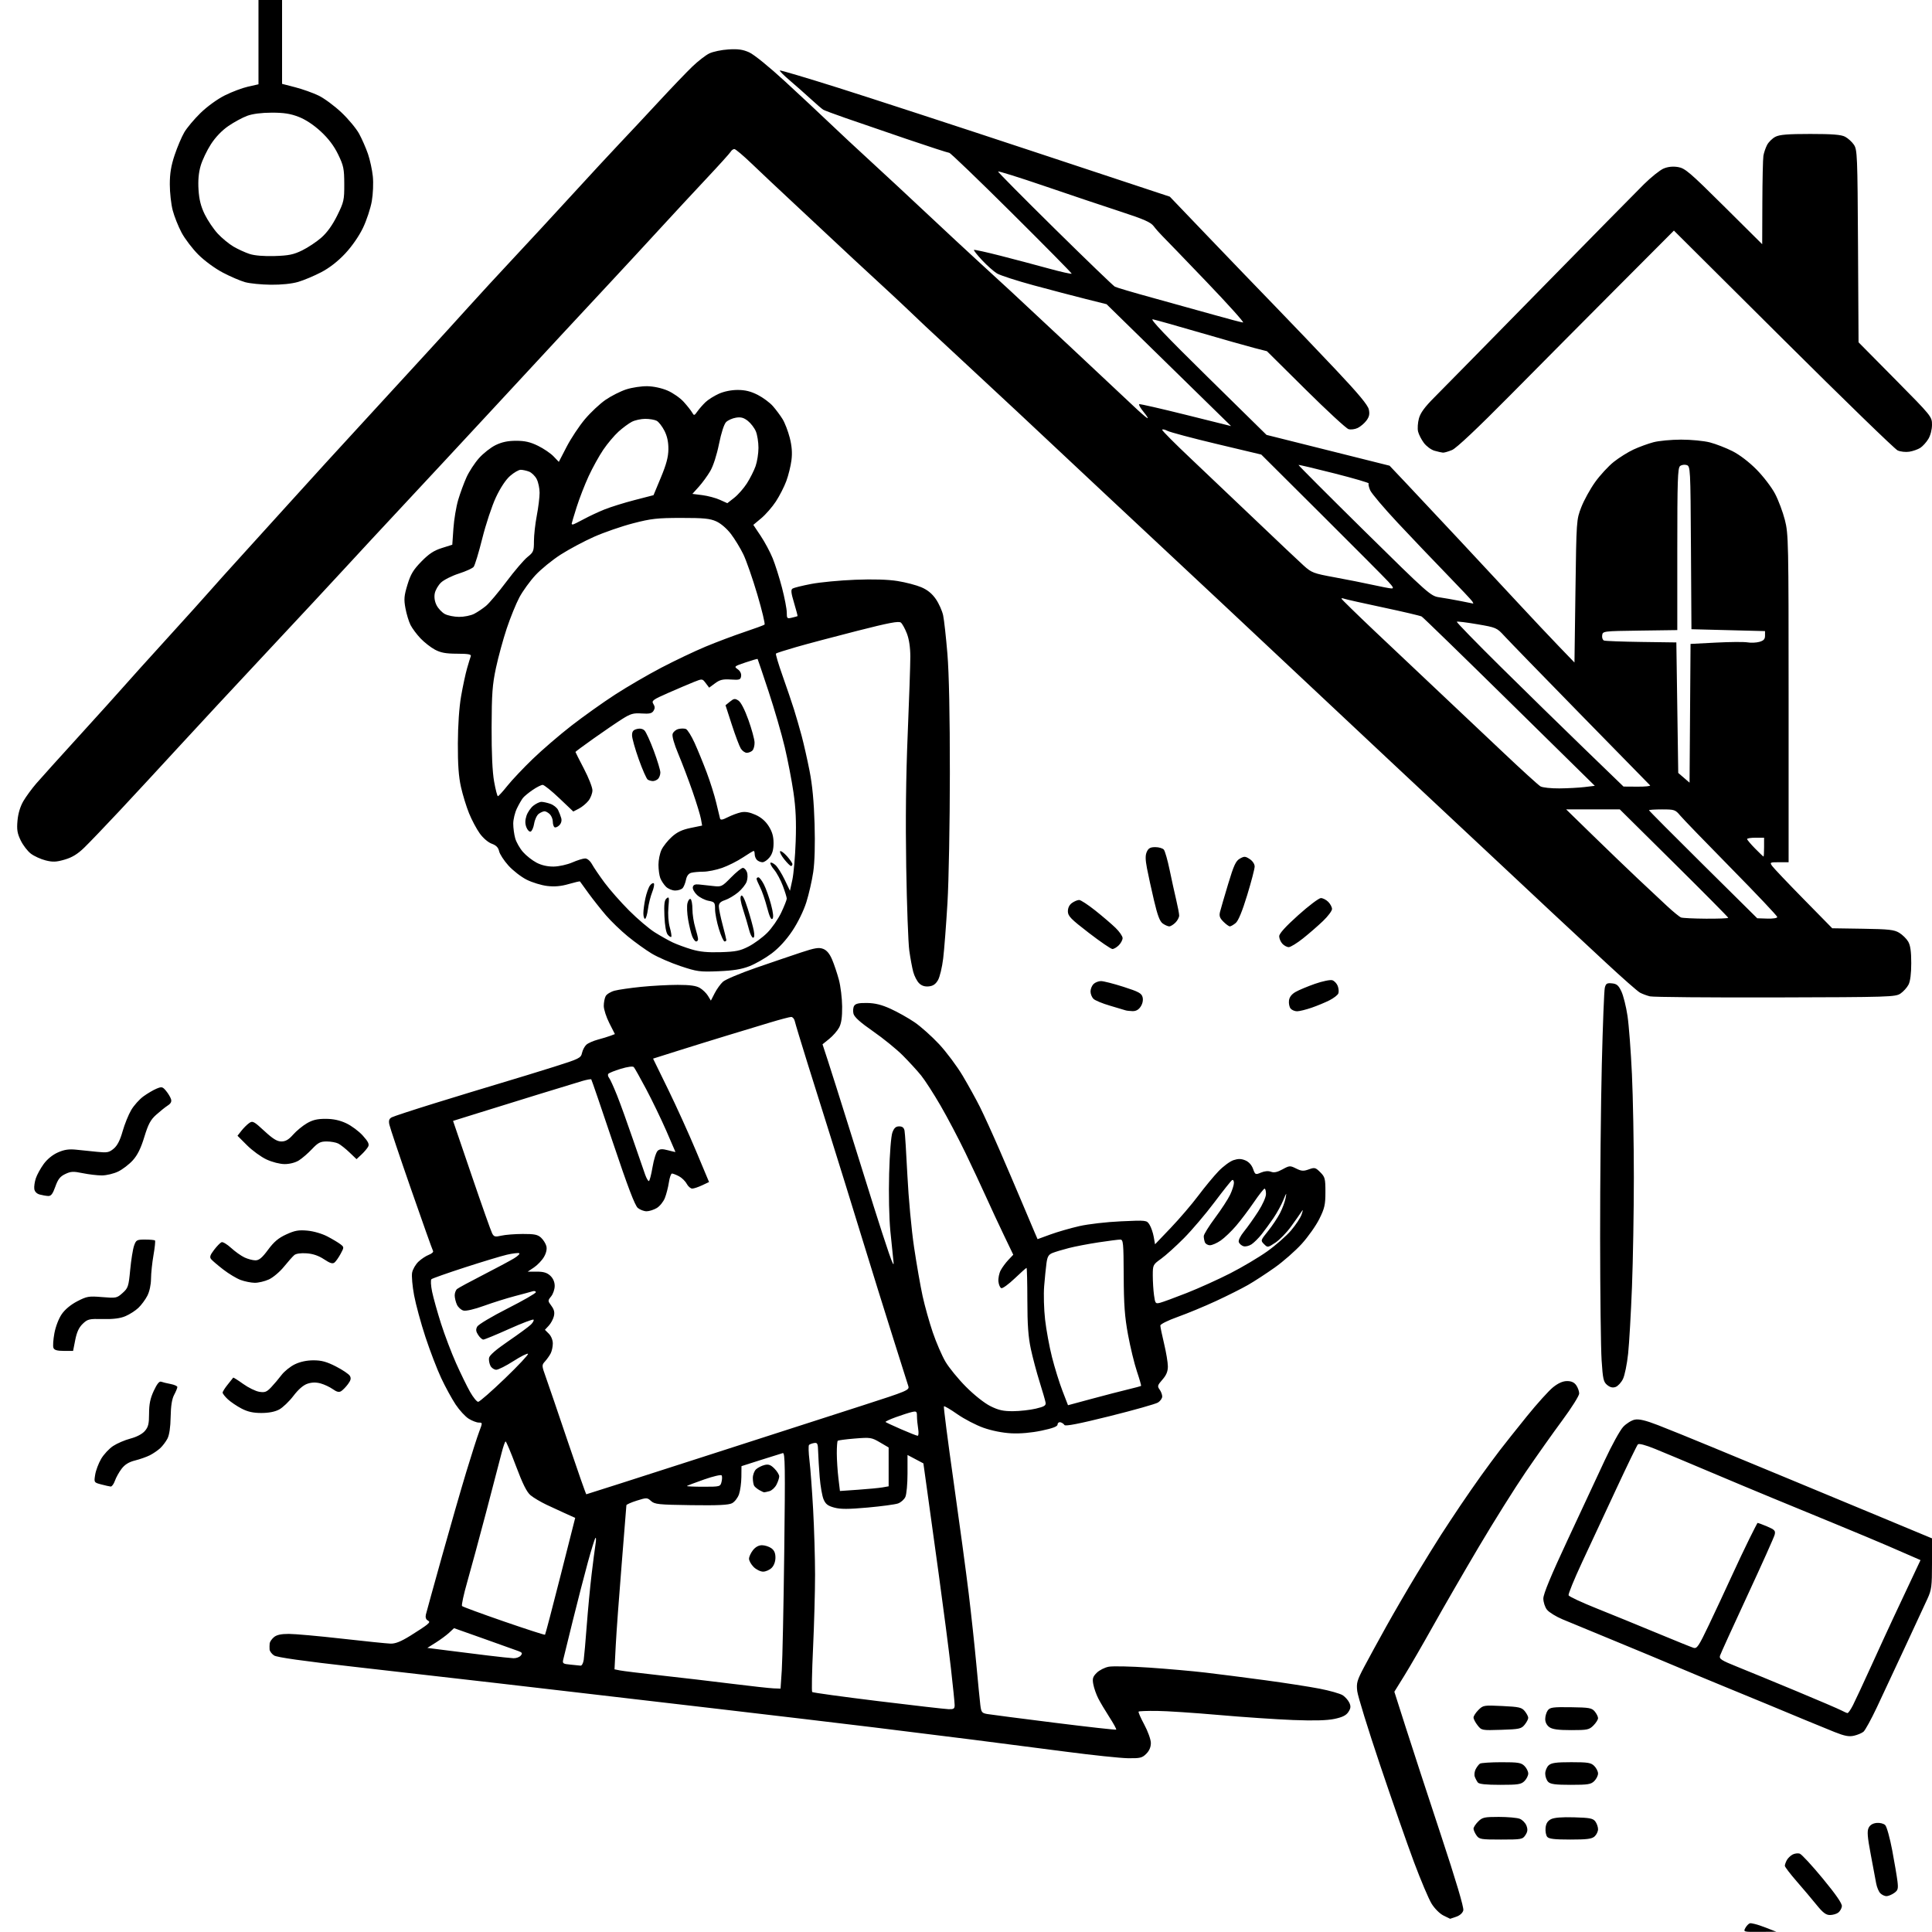 <svg version="1.1" xmlns="http://www.w3.org/2000/svg" xmlns:xlink="http://www.w3.org/1999/xlink" width="1024" height="1024" viewBox="0 0 1024 1024"><path stroke="none" fill="black" fill-rule="evenodd" d="M932.715,1023.93C924.15,1023.998 923.957,1023.948 925.03,1021.944C925.636,1020.812 926.705,1019.667 927.406,1019.398C928.108,1019.128 931.566,1020.022 935.091,1021.384L941.5,1023.861L932.715,1023.93zM768.601,1016.998C768.545,1016.998 766.935,1016.21 765.023,1015.248C763.054,1014.258 760.338,1011.532 758.759,1008.961C757.227,1006.464 753.035,996.564 749.444,986.961C745.854,977.357 737.743,954.127 731.421,935.337C725.099,916.547 719.673,898.997 719.363,896.337C718.861,892.02 719.255,890.64 723.029,883.5C725.355,879.1 730.642,869.425 734.778,862.0C738.914,854.575 746.099,842.223 750.744,834.552C755.389,826.88 761.236,817.43 763.738,813.552C766.239,809.673 770.859,802.675 774.005,798.0C777.15,793.325 782.148,786.122 785.112,781.994C788.075,777.866 792.525,771.846 795.0,768.617C797.475,765.388 803.911,757.29 809.302,750.623C814.694,743.955 820.942,737.038 823.188,735.25C825.938,733.061 828.352,732.0 830.579,732.0C832.863,732.0 834.368,732.688 835.443,734.223C836.299,735.445 837.0,737.408 837.0,738.586C837.0,739.763 832.969,746.175 828.042,752.834C823.114,759.494 814.39,771.818 808.653,780.221C802.917,788.625 791.761,806.417 783.862,819.759C775.963,833.102 765.039,852.002 759.586,861.759C754.133,871.517 747.279,883.361 744.354,888.079L739.037,896.658L745.077,915.579C748.399,925.986 756.751,951.54 763.637,972.367C771.682,996.698 775.953,1011.051 775.585,1012.517C775.234,1013.915 773.788,1015.227 771.857,1015.9C770.121,1016.505 768.656,1016.999 768.601,1016.998zM969.89,1015.0C967.798,1015.0 966.152,1013.751 962.831,1009.643C960.449,1006.697 955.688,1001.06 952.25,997.117C948.812,993.175 946.0,989.481 946.0,988.909C946.0,988.337 946.46,987.008 947.023,985.957C947.586,984.906 948.953,983.561 950.061,982.968C951.169,982.374 952.889,982.147 953.883,982.463C954.877,982.778 960.373,988.715 966.095,995.654C973.175,1004.239 976.414,1008.948 976.231,1010.386C976.083,1011.549 975.209,1013.062 974.29,1013.75C973.37,1014.438 971.39,1015.0 969.89,1015.0zM999.849,1005.0C998.911,1005.0 997.453,1004.311 996.611,1003.468C995.768,1002.625 994.776,1000.263 994.405,998.218C994.035,996.173 992.733,989.223 991.512,982.774C989.775,973.599 989.537,970.553 990.419,968.774C991.159,967.28 992.609,966.396 994.647,966.196C996.407,966.024 998.382,966.525 999.211,967.354C1000.015,968.158 1001.679,974.145 1002.908,980.658C1004.137,987.171 1005.391,994.573 1005.694,997.108C1006.176,1001.141 1005.953,1001.92 1003.9,1003.358C1002.61,1004.261 1000.787,1005.0 999.849,1005.0zM795.534,975.0C784.866,975.0 784.011,974.854 782.557,972.777C781.701,971.555 781.0,969.96 781.0,969.232C781.0,968.504 782.105,966.805 783.455,965.455C785.675,963.234 786.719,963.0 794.389,963.0C799.054,963.0 804.032,963.442 805.453,963.982C806.874,964.522 808.49,966.158 809.045,967.617C809.814,969.641 809.686,970.831 808.504,972.635C807.024,974.893 806.438,975.0 795.534,975.0zM832.294,975.0C823.916,975.0 820.957,974.653 820.054,973.565C819.399,972.776 819.007,970.649 819.182,968.838C819.405,966.531 820.248,965.155 822.0,964.24C823.69,963.357 827.685,963.026 834.332,963.217C842.714,963.458 844.373,963.786 845.582,965.441C846.362,966.509 847.0,968.352 847.0,969.536C847.0,970.721 846.177,972.435 845.171,973.345C843.702,974.675 841.171,975.0 832.294,975.0zM795.122,946.0C787.603,946.0 783.946,945.614 783.278,944.75C782.746,944.062 782.017,942.68 781.659,941.678C781.3,940.675 781.523,938.875 782.153,937.678C782.784,936.48 783.795,935.169 784.4,934.765C785.005,934.361 790.112,934.024 795.75,934.015C804.679,934.002 806.258,934.258 808.0,936.0C809.1,937.1 810.0,938.9 810.0,940.0C810.0,941.1 809.1,942.9 808.0,944.0C806.245,945.755 804.667,946.0 795.122,946.0zM832.571,946.0C824.424,946.0 821.799,945.656 820.571,944.429C819.707,943.564 819.0,941.609 819.0,940.084C819.0,938.558 819.823,936.565 820.829,935.655C822.278,934.343 824.768,934.0 832.829,934.0C841.667,934.0 843.262,934.262 845.0,936.0C846.1,937.1 847.0,938.9 847.0,940.0C847.0,941.1 846.1,942.9 845.0,944.0C843.256,945.744 841.667,946.0 832.571,946.0zM597.795,931.891C593.783,931.831 579.025,930.277 565.0,928.439C550.975,926.6 528.7,923.728 515.5,922.057C502.3,920.385 478.675,917.447 463.0,915.527C447.325,913.606 409.3,909.095 378.5,905.501C347.7,901.908 316.65,898.287 309.5,897.456C302.35,896.625 281.143,894.16 262.373,891.978C243.603,889.797 210.081,885.965 187.879,883.462C160.555,880.381 146.784,878.433 145.256,877.432C144.015,876.619 142.947,875.177 142.882,874.227C142.816,873.277 142.842,871.825 142.938,871.0C143.034,870.175 144.038,868.712 145.167,867.75C146.614,866.517 148.949,866.0 153.065,866.0C156.278,866.0 168.904,867.131 181.122,868.514C193.339,869.896 204.948,871.084 206.918,871.154C209.538,871.246 212.38,870.119 217.5,866.957C221.35,864.58 225.304,861.956 226.288,861.128C227.797,859.857 227.85,859.496 226.631,858.813C225.739,858.314 225.393,857.143 225.727,855.752C226.024,854.514 229.848,840.675 234.224,825.0C238.6,809.325 244.417,789.119 247.152,780.098C249.886,771.077 252.953,761.514 253.966,758.848C255.795,754.035 255.793,754.0 253.772,754.0C252.652,754.0 250.253,753.084 248.441,751.964C246.629,750.844 243.497,747.442 241.481,744.405C239.465,741.368 236.024,735.06 233.834,730.387C231.644,725.714 227.893,715.937 225.499,708.66C223.104,701.383 220.399,691.446 219.487,686.579C218.574,681.712 218.097,676.294 218.427,674.54C218.756,672.786 220.257,670.175 221.762,668.739C223.268,667.302 225.765,665.649 227.31,665.065C228.856,664.482 229.848,663.563 229.516,663.025C229.183,662.487 223.96,647.815 217.91,630.422C211.86,613.028 206.657,597.534 206.348,595.99C205.93,593.9 206.26,592.933 207.643,592.201C208.665,591.659 218.95,588.289 230.5,584.711C242.05,581.133 257.8,576.334 265.5,574.046C273.2,571.758 285.88,567.874 293.677,565.414C307.046,561.196 307.89,560.777 308.484,558.074C308.83,556.497 309.875,554.528 310.807,553.697C311.738,552.866 314.468,551.662 316.874,551.021C319.28,550.38 322.296,549.458 323.575,548.971L325.902,548.087L322.963,542.293C321.348,539.107 320.02,535.008 320.013,533.184C320.006,531.361 320.458,529.013 321.017,527.968C321.576,526.923 323.714,525.623 325.767,525.08C327.82,524.537 334.16,523.622 339.856,523.046C345.552,522.471 354.257,522.0 359.202,522.0C365.7,522.0 368.953,522.45 370.939,523.623C372.45,524.515 374.382,526.394 375.234,527.797L376.782,530.348L378.794,526.424C379.9,524.266 381.862,521.536 383.153,520.357C384.444,519.178 392.25,515.877 400.5,513.021C408.75,510.165 419.552,506.486 424.505,504.846C431.882,502.402 434.011,502.054 436.285,502.918C438.178,503.638 439.681,505.422 441.015,508.535C442.09,511.044 443.717,515.887 444.629,519.298C445.542,522.709 446.319,529.1 446.356,533.5C446.404,539.166 445.936,542.41 444.754,544.619C443.835,546.335 441.479,549.035 439.518,550.619L435.952,553.5L438.897,562.5C440.517,567.45 445.498,583.2 449.966,597.5C454.434,611.8 460.35,630.7 463.112,639.5C465.875,648.3 469.458,659.325 471.075,664.0C473.233,670.24 473.889,671.436 473.543,668.5C473.284,666.3 472.549,659.111 471.91,652.524C471.233,645.547 470.963,632.817 471.262,622.024C471.558,611.305 472.284,602.131 472.985,600.25C473.886,597.831 474.805,597.0 476.579,597.0C478.248,597.0 479.099,597.674 479.418,599.25C479.67,600.487 480.354,611.175 480.939,623.0C481.525,634.829 483.111,651.922 484.465,661.0C485.819,670.075 487.863,681.775 489.009,687.0C490.155,692.225 492.579,700.867 494.397,706.205C496.214,711.542 499.231,718.517 501.101,721.705C502.97,724.892 507.876,730.892 512.002,735.037C516.395,739.451 521.759,743.698 524.948,745.287C529.251,747.431 531.766,747.991 536.946,747.958C540.551,747.934 545.975,747.329 549.0,746.612C553.509,745.544 554.443,744.966 554.182,743.405C554.007,742.357 552.59,737.45 551.033,732.5C549.476,727.55 547.378,719.675 546.371,715.0C545.003,708.646 544.535,702.144 544.52,689.251C544.509,679.765 544.316,672.002 544.09,672.001C543.865,672.001 541.048,674.511 537.831,677.58C534.613,680.649 531.422,682.977 530.74,682.753C530.058,682.529 529.361,680.947 529.191,679.237C529.022,677.527 529.555,674.861 530.376,673.314C531.197,671.766 533.035,669.27 534.46,667.766L537.051,665.032L532.123,654.766C529.412,649.12 525.167,640.0 522.69,634.5C520.213,629.0 515.257,618.425 511.678,611.0C508.099,603.575 502.189,592.349 498.544,586.053C494.9,579.758 490.263,572.558 488.24,570.053C486.216,567.549 481.847,562.775 478.53,559.445C475.214,556.115 468.113,550.344 462.75,546.621C455.929,541.885 452.806,539.076 452.353,537.271C451.997,535.852 452.168,533.973 452.733,533.095C453.495,531.911 455.271,531.526 459.63,531.602C463.883,531.677 467.329,532.541 472.137,534.739C475.788,536.407 481.446,539.587 484.712,541.805C487.978,544.022 493.833,549.245 497.723,553.41C501.613,557.576 507.268,565.15 510.289,570.242C513.31,575.334 517.43,582.799 519.445,586.832C521.459,590.864 526.071,600.989 529.693,609.332C533.315,617.674 538.644,630.125 541.535,637.0C544.425,643.875 547.498,651.137 548.362,653.138L549.933,656.776L556.717,654.301C560.447,652.94 567.325,650.951 572.0,649.882C576.768,648.791 586.486,647.668 594.133,647.325C607.727,646.714 607.77,646.719 609.271,649.106C610.098,650.423 611.096,653.3 611.487,655.5L612.198,659.5L620.544,650.763C625.135,645.957 631.681,638.307 635.091,633.763C638.501,629.218 643.341,623.367 645.847,620.761C648.353,618.155 651.914,615.523 653.76,614.914C656.279,614.083 657.846,614.108 660.034,615.014C661.868,615.774 663.391,617.438 664.135,619.496C665.286,622.679 665.403,622.734 668.366,621.488C670.297,620.676 672.231,620.517 673.644,621.055C675.249,621.665 676.959,621.308 679.745,619.782C683.45,617.753 683.76,617.734 686.972,619.336C689.791,620.742 690.866,620.816 693.684,619.797C696.794,618.673 697.238,618.784 699.769,621.315C702.274,623.819 702.5,624.688 702.5,631.794C702.5,638.502 702.069,640.411 699.291,646.021C697.526,649.584 693.319,655.547 689.942,659.271C686.565,662.995 680.135,668.642 675.651,671.819C671.168,674.996 664.8,679.145 661.5,681.038C658.2,682.931 650.55,686.773 644.5,689.575C638.45,692.378 629.337,696.156 624.25,697.972C619.021,699.839 615.0,701.839 615.0,702.573C615.0,703.288 615.897,707.614 616.993,712.187C618.089,716.759 618.989,722.172 618.993,724.215C618.998,726.896 618.192,728.851 616.097,731.237C613.5,734.194 613.342,734.747 614.597,736.463C615.368,737.519 616.0,739.186 616.0,740.168C616.0,741.15 614.987,742.589 613.75,743.365C612.513,744.141 601.007,747.391 588.182,750.588C571.902,754.645 564.656,756.062 564.173,755.28C563.792,754.664 562.831,754.012 562.036,753.83C561.241,753.649 560.57,754.175 560.545,755.0C560.513,756.066 558.043,757.015 552.0,758.282C546.611,759.412 540.755,759.925 536.0,759.684C531.416,759.452 525.707,758.321 521.315,756.775C517.364,755.384 511.123,752.143 507.447,749.574C503.772,747.005 500.554,745.113 500.296,745.371C500.038,745.629 502.341,763.538 505.413,785.17C508.485,806.801 512.09,833.5 513.424,844.5C514.758,855.5 516.577,872.375 517.466,882.0C518.355,891.625 519.314,901.397 519.597,903.715C520.063,907.53 520.416,907.982 523.306,908.477C525.063,908.777 541.057,910.848 558.849,913.079C576.641,915.31 591.381,916.953 591.604,916.73C591.827,916.507 590.214,913.546 588.019,910.151C585.825,906.756 583.16,902.275 582.098,900.193C581.036,898.111 579.859,894.765 579.483,892.759C578.906,889.686 579.191,888.718 581.287,886.622C582.656,885.253 585.514,883.803 587.638,883.401C589.762,882.999 599.375,883.205 609.0,883.859C618.625,884.513 632.125,885.709 639.0,886.517C645.875,887.325 660.05,889.139 670.5,890.549C680.95,891.958 693.946,893.973 699.381,895.026C704.815,896.08 710.348,897.653 711.676,898.524C713.004,899.394 714.584,901.189 715.187,902.512C716.051,904.408 715.941,905.441 714.669,907.383C713.486,909.188 711.509,910.171 707.277,911.059C703.317,911.889 696.429,912.074 685.374,911.646C676.505,911.303 658.743,910.099 645.903,908.97C633.064,907.841 618.371,906.873 613.254,906.817C608.137,906.762 603.742,906.925 603.488,907.179C603.234,907.433 604.585,910.534 606.49,914.07C608.402,917.619 609.965,921.977 609.977,923.795C609.992,925.982 609.174,927.917 607.545,929.545C605.362,931.729 604.286,931.988 597.795,931.891zM982.636,919.969C979.982,920.568 977.677,920.129 972.357,918.011C968.586,916.51 961.675,913.683 957.0,911.73C952.325,909.777 943.1,905.94 936.5,903.204C929.9,900.467 919.325,896.112 913.0,893.525C906.675,890.938 895.875,886.437 889.0,883.522C882.125,880.608 867.05,874.331 855.5,869.574C843.95,864.816 831.657,859.736 828.182,858.283C824.707,856.83 820.994,854.537 819.932,853.186C818.859,851.823 818.0,849.175 818.0,847.233C818.0,844.844 822.09,834.982 830.904,816.118C838.002,800.928 846.841,781.975 850.548,774.0C854.255,766.025 858.657,758.042 860.33,756.26C862.003,754.479 864.788,752.755 866.518,752.431C868.776,752.007 872.242,752.837 878.814,755.375C883.847,757.319 896.86,762.595 907.732,767.1C918.605,771.605 937.175,779.296 949.0,784.191C960.825,789.086 982.538,798.103 997.25,804.23L1024.0,815.37L1024.0,828.749C1024.0,840.732 1023.751,842.669 1021.615,847.314C1020.303,850.166 1014.943,861.725 1009.703,873.0C1004.463,884.275 997.731,898.675 994.743,905.0C991.754,911.325 988.578,917.107 987.683,917.849C986.789,918.591 984.517,919.545 982.636,919.969zM795.731,916.837C785.376,917.171 785.263,917.149 783.141,914.452C781.963,912.955 781.0,911.096 781.0,910.32C781.0,909.544 782.163,907.746 783.584,906.325C786.099,903.811 786.441,903.754 796.259,904.227C805.202,904.657 806.556,904.969 808.174,906.967C809.178,908.207 810.0,909.797 810.0,910.5C810.0,911.203 809.141,912.841 808.09,914.139C806.342,916.301 805.297,916.528 795.731,916.837zM832.768,917.0C825.948,917.0 822.848,916.582 821.223,915.443C819.841,914.476 819.0,912.845 819.0,911.134C819.0,909.621 819.604,907.556 820.343,906.545C821.518,904.939 823.057,904.728 832.593,904.861C842.354,904.998 843.684,905.235 845.25,907.118C846.212,908.275 847.0,909.867 847.0,910.656C847.0,911.445 845.895,913.195 844.545,914.545C842.29,916.8 841.333,917.0 832.768,917.0zM979.23,907.96C979.631,907.982 980.926,906.105 982.108,903.788C983.29,901.471 987.744,891.909 992.005,882.538C996.267,873.167 1001.447,861.9 1003.517,857.5C1005.586,853.1 1009.672,844.413 1012.596,838.196L1017.913,826.891L1013.206,824.837C1010.618,823.708 1004.9,821.221 1000.5,819.31C996.1,817.4 983.725,812.222 973.0,807.804C962.275,803.386 947.2,797.179 939.5,794.012C931.8,790.845 916.5,784.441 905.5,779.782C894.5,775.123 881.786,769.803 877.248,767.958C872.124,765.876 868.658,764.964 868.105,765.552C867.615,766.074 862.496,776.625 856.73,789.0C850.963,801.375 842.797,818.893 838.584,827.929C834.371,836.966 831.128,844.891 831.378,845.542C831.628,846.193 838.282,849.305 846.166,852.458C854.05,855.61 868.375,861.462 878.0,865.462C887.625,869.461 896.435,873.024 897.578,873.38C899.425,873.954 900.329,872.612 905.741,861.263C909.088,854.243 914.399,842.875 917.542,836.0C920.685,829.125 925.052,819.9 927.245,815.5C929.438,811.1 931.341,807.376 931.475,807.225C931.608,807.074 933.853,807.865 936.464,808.985C940.652,810.78 941.14,811.304 940.606,813.433C940.273,814.76 933.762,829.283 926.137,845.706C918.511,862.129 911.991,876.452 911.647,877.535C911.103,879.251 912.278,880.01 920.761,883.42C926.118,885.573 940.175,891.359 952.0,896.278C963.825,901.197 974.625,905.829 976.0,906.571C977.375,907.313 978.828,907.938 979.23,907.96zM502.75,905.9C505.487,905.984 505.998,905.645 505.988,903.75C505.981,902.513 505.095,893.762 504.018,884.304C502.942,874.847 500.026,852.347 497.539,834.304C495.051,816.262 492.206,795.676 491.216,788.558L489.416,775.617L485.208,773.392L481.0,771.166L481.0,781.036C481.0,786.464 480.488,792.03 479.862,793.403C479.236,794.777 477.472,796.337 475.941,796.871C474.41,797.405 467.159,798.378 459.828,799.035C449.607,799.951 445.492,799.955 442.174,799.055C438.746,798.126 437.567,797.208 436.492,794.636C435.746,792.85 434.831,787.589 434.457,782.945C434.084,778.3 433.716,772.25 433.639,769.5C433.516,765.091 433.263,764.539 431.5,764.834C430.4,765.017 429.19,765.467 428.811,765.834C428.431,766.2 428.531,769.875 429.032,774.0C429.534,778.125 430.406,789.825 430.971,800.0C431.536,810.175 431.999,825.776 431.999,834.668C432,843.561 431.52,861.044 430.934,873.519C430.347,885.994 430.14,896.474 430.474,896.808C430.808,897.141 446.475,899.301 465.291,901.607C484.106,903.913 500.962,905.845 502.75,905.9zM410.103,894.875L413.706,895.0L414.36,885.25C414.72,879.888 415.308,851.716 415.666,822.646C416.222,777.459 416.112,769.847 414.908,770.167C414.134,770.373 408.887,772.014 403.25,773.814L393.0,777.086L392.944,782.793C392.913,785.932 392.35,790.063 391.694,791.974C391.037,793.885 389.375,796.03 388.0,796.741C386.153,797.696 380.499,797.964 366.352,797.767C349.074,797.526 346.997,797.312 345.08,795.575C343.024,793.712 342.777,793.705 337.477,795.376C334.465,796.325 332.0,797.425 332.0,797.819C332.0,798.213 330.876,812.252 329.503,829.018C328.13,845.783 326.713,865.187 326.355,872.138L325.703,884.776L328.602,885.361C330.196,885.683 340.05,886.89 350.5,888.043C360.95,889.196 377.825,891.177 388.0,892.444C398.175,893.712 408.121,894.806 410.103,894.875zM307.705,882.825C308.367,882.921 309.122,881.538 309.383,879.75C309.643,877.962 310.367,869.75 310.991,861.5C311.616,853.25 312.77,841.1 313.555,834.5C314.341,827.9 315.276,820.7 315.633,818.5C315.991,816.3 315.982,814.775 315.614,815.111C315.246,815.447 313.419,821.297 311.555,828.111C309.691,834.925 306.106,848.825 303.588,859.0C301.071,869.175 298.782,878.487 298.501,879.692C298.047,881.645 298.455,881.926 302.245,882.268C304.585,882.478 307.042,882.729 307.705,882.825zM272.128,878.893C273.573,878.952 275.309,878.332 275.986,877.517C277.002,876.292 276.805,875.877 274.859,875.139C273.561,874.648 265.334,871.706 256.576,868.603L240.651,862.96L238.076,865.359C236.659,866.679 233.475,869.032 231.0,870.589L226.5,873.42L237.0,874.76C242.775,875.497 252.45,876.704 258.5,877.443C264.55,878.181 270.682,878.834 272.128,878.893zM288.874,866.441C289.08,866.245 292.763,852.228 297.059,835.292L304.869,804.5L300.185,802.407C297.608,801.256 292.903,799.082 289.728,797.574C286.554,796.067 282.704,793.781 281.174,792.493C279.185,790.82 276.995,786.424 273.49,777.076C270.794,769.884 268.317,764.0 267.986,764.0C267.654,764.0 266.678,766.812 265.816,770.25C264.955,773.688 261.284,787.75 257.659,801.5C254.035,815.25 249.525,831.9 247.639,838.5C245.752,845.1 244.515,850.83 244.889,851.234C245.263,851.638 255.228,855.305 267.034,859.383C278.84,863.461 288.668,866.637 288.874,866.441zM404.455,833.0C403.055,833.0 400.805,831.895 399.455,830.545C398.105,829.195 397.0,827.231 397.0,826.18C397.0,825.129 397.933,823.084 399.073,821.635C400.399,819.949 402.119,819.0 403.85,819.0C405.338,819.0 407.555,819.701 408.777,820.557C410.342,821.653 411.0,823.132 411.0,825.557C411.0,827.667 410.226,829.774 409.0,831.0C407.9,832.1 405.855,833.0 404.455,833.0zM310.756,792.0C310.963,792.0 338.44,783.197 371.816,772.437C405.192,761.678 443.66,749.279 457.301,744.885C480.882,737.289 482.069,736.787 481.437,734.698C481.071,733.489 477.486,722.15 473.469,709.5C469.452,696.85 461.82,672.325 456.509,655.0C451.198,637.675 444.014,614.5 440.543,603.5C437.073,592.5 431.424,574.5 427.99,563.5C424.556,552.5 421.526,542.487 421.257,541.25C420.987,540.013 420.13,539.0 419.352,539.0C418.573,539.0 413.563,540.319 408.218,541.931C402.873,543.544 392.65,546.641 385.5,548.814C378.35,550.987 366.569,554.638 359.321,556.928L346.141,561.092L354.063,577.296C358.421,586.208 365.096,600.925 368.898,610.0L375.811,626.5L372.156,628.224C370.145,629.172 367.789,629.959 366.919,629.974C366.049,629.988 364.715,628.837 363.954,627.415C363.193,625.993 361.34,624.193 359.835,623.415C358.33,622.637 356.678,622.0 356.163,622.0C355.648,622.0 354.909,624.121 354.52,626.713C354.132,629.304 353.167,633.04 352.378,635.014C351.588,636.988 349.648,639.368 348.066,640.302C346.485,641.236 344.073,642.0 342.706,642.0C341.34,642.0 339.252,641.212 338.067,640.25C336.526,638.999 332.755,629.094 324.836,605.5C318.744,587.35 313.591,572.315 313.386,572.09C313.181,571.864 311.097,572.232 308.756,572.907C306.415,573.582 295.725,576.846 285.0,580.16C274.275,583.475 259.791,587.966 252.814,590.141L240.128,594.096L249.947,622.895C255.347,638.734 260.26,652.617 260.864,653.746C261.819,655.531 262.452,655.684 265.731,654.923C267.804,654.442 272.903,654.037 277.061,654.024C283.296,654.004 285.005,654.356 286.799,656.028C287.996,657.143 289.253,659.159 289.591,660.508C289.982,662.065 289.51,664.154 288.299,666.227C287.25,668.023 284.887,670.507 283.048,671.747L279.704,674.0L284.538,674.0C288.124,674.0 289.968,674.561 291.686,676.174C293.174,677.573 294.0,679.496 294.0,681.564C294.0,683.332 293.155,685.821 292.123,687.096C290.283,689.368 290.286,689.468 292.252,692.127C293.719,694.111 294.068,695.599 293.554,697.67C293.168,699.226 291.945,701.472 290.836,702.66L288.82,704.82L290.91,706.91C292.121,708.121 293.0,710.289 293.0,712.066C293.0,713.752 292.494,716.114 291.875,717.316C291.256,718.517 289.913,720.421 288.891,721.548C287.075,723.547 287.086,723.746 289.342,730.048C290.613,733.596 295.867,748.987 301.017,764.25C306.167,779.513 310.55,792.0 310.756,792.0zM405.0,790.956C404.725,790.947 403.6,790.429 402.5,789.805C401.4,789.181 400.169,788.182 399.765,787.585C399.361,786.988 399.024,785.107 399.015,783.405C399.007,781.703 399.788,779.6 400.75,778.733C401.712,777.866 403.715,776.853 405.2,776.482C407.308,775.956 408.458,776.367 410.45,778.359C411.852,779.761 413.0,781.627 413.0,782.504C413.0,783.382 412.343,785.37 411.54,786.923C410.737,788.475 409.05,790.022 407.79,790.359C406.531,790.697 405.275,790.965 405.0,790.956zM454.844,789.589C460.155,789.22 465.962,788.662 467.75,788.348L471.0,787.777L471.0,777.484L471.0,767.19L466.357,764.469C461.941,761.881 461.295,761.782 453.119,762.446C448.392,762.829 444.293,763.373 444.012,763.655C443.73,763.936 443.51,766.942 443.522,770.333C443.534,773.725 443.913,779.596 444.365,783.38L445.187,790.26L454.844,789.589zM58.652,787.897C58.018,787.84 55.764,787.334 53.642,786.772C49.792,785.752 49.786,785.742 50.444,781.625C50.807,779.356 52.23,775.577 53.607,773.228C54.984,770.878 57.838,767.812 59.949,766.415C62.06,765.018 66.197,763.244 69.144,762.473C72.424,761.615 75.372,760.067 76.75,758.48C78.598,756.351 79.002,754.693 79.01,749.194C79.017,744.172 79.642,741.162 81.513,737.144C83.225,733.465 84.452,731.96 85.432,732.336C86.216,732.636 88.465,733.184 90.429,733.553C92.393,733.921 94.0,734.645 94.0,735.161C94.0,735.677 93.233,737.539 92.297,739.3C91.123,741.504 90.547,745.149 90.446,751.011C90.351,756.501 89.747,760.582 88.744,762.511C87.889,764.155 86.135,766.46 84.845,767.633C83.555,768.806 81.105,770.47 79.401,771.331C77.697,772.191 74.187,773.428 71.602,774.079C68.303,774.909 66.172,776.218 64.455,778.47C63.109,780.234 61.512,783.1 60.906,784.839C60.3,786.578 59.286,787.953 58.652,787.897zM372.725,788.0C381.597,788.0 381.796,787.948 382.422,785.454C382.774,784.054 382.807,782.497 382.496,781.994C382.186,781.492 378.01,782.459 373.216,784.145C368.422,785.83 364.312,787.387 364.083,787.605C363.854,787.822 367.743,788.0 372.725,788.0zM486.381,760.988C486.865,760.995 486.983,759.312 486.642,757.25C486.301,755.188 486.017,752.214 486.011,750.642C486.001,748.037 485.756,747.84 483.25,748.42C481.738,748.771 477.898,750.005 474.717,751.163C471.537,752.321 469.125,753.458 469.357,753.69C469.589,753.922 473.316,755.657 477.64,757.544C481.963,759.431 485.896,760.981 486.381,760.988zM138.5,748.912C134.152,748.908 131.261,748.26 128.0,746.557C125.525,745.264 122.263,743.057 120.75,741.651C119.237,740.245 118.0,738.659 118.0,738.124C118.0,737.59 119.215,735.656 120.7,733.827C122.185,731.997 123.491,730.357 123.602,730.181C123.713,730.006 126.073,731.493 128.846,733.485C131.62,735.478 135.468,737.364 137.398,737.677C140.372,738.16 141.333,737.799 143.704,735.307C145.242,733.69 147.717,730.76 149.203,728.796C150.69,726.831 153.87,724.273 156.269,723.112C159.096,721.743 162.578,721.0 166.161,721.0C170.429,721.0 173.139,721.741 178.043,724.25C181.537,726.038 184.857,728.271 185.42,729.214C186.193,730.507 185.947,731.594 184.422,733.637C183.31,735.126 181.694,736.79 180.831,737.335C179.691,738.054 178.478,737.766 176.382,736.275C174.797,735.149 171.902,733.787 169.948,733.249C167.517,732.579 165.325,732.622 162.998,733.385C160.78,734.113 158.176,736.365 155.505,739.868C153.253,742.82 149.856,746.064 147.956,747.076C145.701,748.277 142.415,748.915 138.5,748.912zM578.783,741.365C585.777,739.478 594.423,737.239 597.995,736.389C601.568,735.538 604.622,734.711 604.782,734.551C604.942,734.391 603.953,730.922 602.583,726.842C601.213,722.761 599.098,714.04 597.883,707.462C596.125,697.95 595.655,691.557 595.586,676.253C595.507,658.595 595.355,657.005 593.743,657.003C592.777,657.001 587.602,657.664 582.243,658.476C576.885,659.288 569.8,660.647 566.5,661.495C563.2,662.344 559.319,663.51 557.876,664.088C555.776,664.929 555.134,666.005 554.657,669.489C554.328,671.883 553.775,677.364 553.427,681.67C553.079,685.977 553.3,693.957 553.919,699.404C554.537,704.851 556.192,713.84 557.596,719.38C559.001,724.92 561.481,732.904 563.108,737.123L566.066,744.795L578.783,741.365zM253.44,743.0C254.151,743.0 260.53,737.425 267.616,730.611C274.702,723.797 280.21,717.92 279.856,717.55C279.501,717.18 276.009,718.93 272.095,721.439C268.182,723.948 264.1,726.0 263.025,726.0C261.95,726.0 260.576,725.077 259.972,723.948C259.369,722.82 259.015,720.936 259.187,719.762C259.395,718.344 262.848,715.34 269.468,710.817C274.951,707.072 280.326,703.119 281.413,702.032C282.5,700.945 283.114,699.78 282.777,699.444C282.441,699.108 276.57,701.345 269.73,704.416C262.89,707.487 256.788,710.0 256.17,710.0C255.552,710.0 254.329,708.905 253.452,707.567C252.235,705.71 252.111,704.66 252.929,703.132C253.52,702.028 260.728,697.722 269,693.533C277.25,689.354 284.0,685.469 284.0,684.9C284.0,684.331 283.212,684.114 282.25,684.419C281.288,684.723 277.036,685.878 272.802,686.986C268.567,688.094 261.245,690.397 256.529,692.103C251.42,693.952 247.023,694.972 245.649,694.627C244.381,694.308 242.816,692.891 242.171,691.477C241.527,690.063 241.0,687.857 241.0,686.575C241.0,685.294 241.57,683.772 242.266,683.194C242.963,682.616 249.15,679.265 256.016,675.747C262.882,672.228 270.261,668.283 272.414,666.98C274.566,665.676 275.791,664.43 275.135,664.212C274.479,663.993 271.593,664.353 268.721,665.011C265.85,665.669 255.85,668.687 246.5,671.717C237.15,674.748 229.121,677.578 228.657,678.007C228.193,678.435 228.359,681.422 229.026,684.643C229.693,687.864 231.816,695.45 233.743,701.5C235.671,707.55 239.258,717.0 241.715,722.5C244.171,728.0 247.523,734.862 249.164,737.75C250.805,740.638 252.729,743.0 253.44,743.0zM856.299,735.12C854.764,735.663 853.42,735.351 851.86,734.088C849.876,732.482 849.538,730.983 848.881,720.888C848.473,714.625 848.121,685.425 848.098,656.0C848.075,626.575 848.477,585.322 848.99,564.327C849.503,543.332 850.22,524.97 850.584,523.523C851.145,521.287 851.714,520.937 854.371,521.196C856.912,521.443 857.85,522.249 859.383,525.5C860.42,527.7 861.871,533.511 862.607,538.413C863.343,543.315 864.403,557.265 864.962,569.413C865.522,581.561 865.978,606.125 865.976,624.0C865.975,641.875 865.527,667.975 864.982,682.0C864.436,696.025 863.516,712.0 862.936,717.5C862.356,723.0 861.121,729.039 860.191,730.92C859.261,732.801 857.509,734.691 856.299,735.12zM33.839,716.0C30.24,716.0 28.772,715.569 28.315,714.378C27.972,713.486 28.205,709.999 28.832,706.629C29.492,703.077 31.136,698.82 32.742,696.501C34.467,694.01 37.586,691.434 41.006,689.675C46.096,687.058 47.063,686.897 54.166,687.486C61.569,688.101 61.938,688.027 64.971,685.311C67.902,682.686 68.17,681.871 69.012,673.0C69.509,667.775 70.428,662.038 71.055,660.25C72.125,657.201 72.489,657.0 76.931,657.0C79.536,657.0 81.883,657.217 82.148,657.482C82.413,657.747 82.056,661.234 81.355,665.232C80.653,669.229 80.062,674.88 80.04,677.79C80.016,680.962 79.236,684.565 78.092,686.79C77.042,688.83 74.904,691.714 73.342,693.197C71.779,694.68 68.7,696.658 66.5,697.591C63.704,698.777 60.117,699.236 54.585,699.115C47.232,698.955 46.469,699.135 43.851,701.642C41.855,703.555 40.699,706.041 39.887,710.171L38.74,716.0L33.839,716.0zM614.872,690.496C616.291,690.14 622.638,687.807 628.976,685.312C635.314,682.817 645.675,678.137 652.0,674.912C658.325,671.686 667.155,666.449 671.623,663.274C676.091,660.098 681.804,655.08 684.32,652.122C686.835,649.164 689.348,645.339 689.903,643.622C690.732,641.062 690.696,640.838 689.707,642.38C689.043,643.415 686.598,646.889 684.274,650.1C681.95,653.312 678.214,657.154 675.971,658.638C671.95,661.299 671.865,661.31 669.974,659.418C668.083,657.527 668.113,657.429 672.078,652.5C674.29,649.75 677.147,645.475 678.427,643.0C679.706,640.525 681.044,636.925 681.399,635.0C681.98,631.847 681.86,631.955 680.179,636.092C679.152,638.618 676.808,642.893 674.968,645.592C673.128,648.292 670.286,652.182 668.653,654.239C667.02,656.295 664.609,658.681 663.296,659.542C661.983,660.402 660.071,660.84 659.047,660.515C658.023,660.19 656.918,659.229 656.592,658.38C656.239,657.459 657.366,655.155 659.386,652.668C661.248,650.376 664.623,645.618 666.886,642.095C669.24,638.43 671.0,634.473 671.0,632.845C671.0,631.28 670.663,630.002 670.25,630.005C669.837,630.008 667.275,633.27 664.555,637.255C661.836,641.24 657.591,646.858 655.123,649.74C652.655,652.623 649.005,656.11 647.014,657.49C645.022,658.871 642.452,660.0 641.303,660.0C640.154,660.0 638.941,659.288 638.607,658.418C638.273,657.548 638.009,656.086 638.02,655.168C638.031,654.251 640.723,649.9 644.002,645.5C647.28,641.1 650.871,635.592 651.981,633.261C653.092,630.929 654.0,628.09 654.0,626.952C654.0,625.813 653.562,625.153 653.026,625.484C652.49,625.815 648.261,631.129 643.628,637.293C638.995,643.457 631.749,651.984 627.525,656.243C623.302,660.502 617.856,665.416 615.423,667.163C611.083,670.28 611.0,670.445 611.0,676.03C611.0,679.16 611.291,683.841 611.646,686.432C612.257,690.893 612.429,691.109 614.872,690.496zM135.0,679.908C133.075,679.881 129.739,679.214 127.587,678.426C125.435,677.637 121.299,675.16 118.397,672.921C115.494,670.681 112.588,668.209 111.939,667.427C111.001,666.297 111.319,665.271 113.485,662.43C114.985,660.464 116.762,658.645 117.435,658.387C118.108,658.128 120.376,659.491 122.476,661.415C124.577,663.338 127.759,665.607 129.548,666.456C131.338,667.305 133.958,668.0 135.37,668.0C137.328,668.0 138.919,666.671 142.078,662.395C145.198,658.171 147.577,656.167 151.729,654.267C156.256,652.194 158.255,651.836 162.932,652.26C166.244,652.56 170.69,653.859 173.563,655.364C176.278,656.787 179.385,658.646 180.467,659.495C182.403,661.014 182.404,661.093 180.552,664.534C179.516,666.457 178.065,668.531 177.328,669.143C176.305,669.991 174.976,669.587 171.743,667.443C168.87,665.539 165.886,664.519 162.5,664.285C159.422,664.072 156.915,664.431 155.977,665.22C155.14,665.924 152.665,668.709 150.477,671.41C148.29,674.11 144.7,677.138 142.5,678.138C140.3,679.138 136.925,679.934 135.0,679.908zM25.515,633.9C24.407,633.845 22.375,633.49 21.0,633.109C19.457,632.683 18.377,631.566 18.178,630.192C18.001,628.967 18.362,626.434 18.98,624.562C19.597,622.69 21.461,619.283 23.121,616.992C24.99,614.411 27.859,612.065 30.661,610.826C34.043,609.33 36.483,608.958 40.341,609.353C43.179,609.642 48.2,610.158 51.5,610.498C56.812,611.046 57.817,610.852 60.266,608.808C62.184,607.207 63.625,604.406 64.968,599.669C66.034,595.911 68.082,590.83 69.52,588.376C70.957,585.923 73.885,582.647 76.026,581.096C78.167,579.545 81.284,577.711 82.953,577.02C85.718,575.874 86.163,575.973 87.966,578.131C89.054,579.434 90.241,581.38 90.605,582.456C91.08,583.863 90.6,584.845 88.892,585.956C87.586,586.805 84.842,589.001 82.794,590.835C79.79,593.525 78.57,595.808 76.487,602.635C74.656,608.638 72.883,612.23 70.389,614.991C68.455,617.132 64.959,619.809 62.621,620.942C60.282,622.074 56.4,623.0 53.994,623.0C51.589,623.0 47.016,622.462 43.832,621.804C38.848,620.775 37.562,620.838 34.578,622.261C31.86,623.558 30.727,625.001 29.322,628.957C27.944,632.837 27.066,633.977 25.515,633.9zM343.903,626.0C344.292,626.0 345.171,622.661 345.857,618.579C346.543,614.498 347.79,610.589 348.629,609.893C349.784,608.934 351.104,608.882 354.077,609.675C356.235,610.251 358.0,610.65 358.0,610.562C358.0,610.474 355.789,605.359 353.086,599.197C350.384,593.034 345.608,583.157 342.474,577.246C339.34,571.336 336.39,566.087 335.92,565.582C335.405,565.03 332.64,565.398 328.984,566.505C325.64,567.517 322.662,568.738 322.366,569.217C322.07,569.696 322.277,570.63 322.827,571.294C323.376,571.957 325.263,576.1 327.021,580.5C328.778,584.9 332.599,595.475 335.512,604.0C338.425,612.525 341.345,620.962 342.002,622.75C342.658,624.538 343.514,626.0 343.903,626.0zM150.882,616.99C148.351,616.985 144.281,615.947 141.247,614.535C138.358,613.19 133.718,609.813 130.935,607.031L125.877,601.972L127.975,599.304C129.129,597.837 130.971,596.008 132.068,595.24C133.897,593.958 134.562,594.305 140.088,599.421C144.643,603.638 146.853,605.0 149.142,605.0C151.364,605.0 153.013,604.043 155.335,601.407C157.076,599.43 160.34,596.73 162.588,595.407C165.671,593.592 168.129,593.002 172.588,593.01C176.67,593.017 180.048,593.742 183.5,595.353C186.25,596.636 190.197,599.569 192.271,601.869C195.182,605.098 195.83,606.446 195.113,607.776C194.602,608.724 193.011,610.597 191.577,611.938L188.97,614.377L185.235,610.807C183.181,608.843 180.517,606.733 179.316,606.118C178.114,605.503 175.34,605.0 173.15,605.0C169.791,605.0 168.57,605.635 165.334,609.062C163.225,611.297 160.097,613.997 158.382,615.062C156.525,616.217 153.492,616.996 150.882,616.99zM600.227,535.921C598.727,535.878 597.05,535.679 596.5,535.48C595.95,535.281 592.256,534.178 588.291,533.029C584.327,531.88 580.389,530.246 579.541,529.399C578.694,528.551 578.0,526.796 578.0,525.5C578.0,524.204 578.707,522.436 579.571,521.571C580.436,520.707 582.23,520.0 583.559,520.0C584.889,520.0 590.253,521.37 595.48,523.044C603.552,525.63 605.077,526.46 605.602,528.552C605.984,530.073 605.596,531.967 604.587,533.507C603.474,535.206 602.085,535.975 600.227,535.921zM687.466,536.0C686.244,536.0 684.707,535.352 684.05,534.56C683.393,533.769 683.001,531.878 683.178,530.359C683.393,528.516 684.537,526.995 686.617,525.784C688.332,524.787 692.985,522.835 696.959,521.447C700.951,520.052 705.062,519.202 706.149,519.547C707.23,519.89 708.526,521.254 709.029,522.577C709.532,523.9 709.676,525.681 709.349,526.534C709.021,527.387 706.918,529.022 704.675,530.166C702.432,531.31 698.142,533.091 695.142,534.123C692.141,535.155 688.687,536.0 687.466,536.0zM941.0,528.662C906.075,528.751 876.15,528.492 874.5,528.086C872.85,527.68 870.474,526.796 869.221,526.123C867.967,525.449 859.867,518.322 851.221,510.284C842.574,502.246 829.663,490.231 822.53,483.585C815.396,476.938 805.946,468.087 801.53,463.917C797.113,459.746 782.925,446.471 770.0,434.417C757.075,422.363 721.075,388.626 690.0,359.445C658.925,330.265 630.354,303.49 626.509,299.945C622.664,296.4 604.664,279.574 586.509,262.554C568.354,245.534 546.975,225.498 539.0,218.03C531.025,210.561 518.425,198.843 511.0,191.988C503.575,185.133 494.39,176.594 490.589,173.012C486.787,169.431 481.805,164.7 479.516,162.5C477.227,160.3 469.987,153.566 463.427,147.535C456.867,141.505 447.9,133.176 443.5,129.027C439.1,124.878 428.975,115.416 421.0,108C413.025,100.584 402.869,91.026 398.432,86.759C393.994,82.491 389.854,79 389.231,79C388.609,79 387.74,79.629 387.3,80.398C386.86,81.167 381.068,87.58 374.429,94.648C367.79,101.717 356.581,113.8 349.519,121.5C342.457,129.2 330.807,141.8 323.63,149.5C316.453,157.2 305.568,168.9 299.44,175.5C293.313,182.1 276.006,200.775 260.981,217.0C245.955,233.225 224.832,255.95 214.04,267.5C203.248,279.05 189.261,294.119 182.959,300.988C176.656,307.856 158.0,327.902 141.5,345.534C125.0,363.166 103.879,385.897 94.564,396.046C85.249,406.196 71.315,421.25 63.598,429.5C55.882,437.75 47.361,446.641 44.663,449.257C41.124,452.689 38.233,454.458 34.29,455.604C29.784,456.914 28.005,456.987 24.162,456.021C21.598,455.377 18.084,453.771 16.352,452.452C14.621,451.133 12.2,447.978 10.971,445.441C9.154,441.687 8.838,439.725 9.274,434.913C9.617,431.137 10.742,427.41 12.387,424.603C13.804,422.184 16.884,417.982 19.232,415.263C21.579,412.544 31.825,401.178 42.0,390.005C52.175,378.832 62.75,367.111 65.5,363.958C68.25,360.806 78.6,349.327 88.5,338.45C98.4,327.573 108.525,316.34 111.0,313.487C113.475,310.634 121.575,301.625 129.0,293.467C136.425,285.308 147.194,273.429 152.932,267.067C158.669,260.705 167.669,250.796 172.932,245.046C178.194,239.297 185.425,231.413 189.0,227.526C192.575,223.64 200.027,215.519 205.559,209.48C211.091,203.441 220.583,193.1 226.652,186.5C232.721,179.9 242.35,169.325 248.052,163.0C253.753,156.675 264.53,144.975 272.001,137.0C279.472,129.025 293.409,113.95 302.973,103.5C312.536,93.05 323.997,80.675 328.44,76.0C332.883,71.325 342.14,61.432 349.01,54.016C355.879,46.599 363.957,38.168 366.96,35.28C369.963,32.392 374.013,29.256 375.96,28.312C377.907,27.369 382.478,26.415 386.118,26.193C391.199,25.883 393.753,26.247 397.118,27.761C399.62,28.886 407.741,35.475 416.045,43.116C424.045,50.477 434.62,60.355 439.545,65.067C444.47,69.778 454.35,78.991 461.5,85.538C468.65,92.086 482.175,104.656 491.555,113.471C500.936,122.287 513.296,133.775 519.022,139.0C524.748,144.225 532.373,151.231 535.967,154.57C539.56,157.908 554.2,171.58 568.5,184.95C582.8,198.321 597.2,211.828 600.5,214.966C603.8,218.105 607.174,221.066 607.998,221.548C608.821,222.03 608.027,220.643 606.233,218.467C604.439,216.29 603.363,214.379 603.841,214.22C604.32,214.06 615.464,216.607 628.605,219.88L652.499,225.831L619.5,193.532L586.5,161.234L575.5,158.481C569.45,156.966 557.075,153.72 548.0,151.266C538.925,148.811 530.102,145.951 528.394,144.909C526.685,143.867 523.152,140.732 520.542,137.942C517.933,135.152 515.98,132.687 516.203,132.464C516.425,132.241 522.658,133.604 530.054,135.493C537.449,137.381 549.013,140.443 555.75,142.295C562.487,144.148 568.0,145.377 568.0,145.026C568.0,144.674 553.645,130.125 536.101,112.693C518.556,95.262 503.72,81 503.132,81C502.544,81 492.261,77.664 480.281,73.586C468.302,69.508 453.796,64.529 448.046,62.522C442.297,60.514 437.053,58.563 436.393,58.186C435.734,57.809 432.746,55.25 429.754,52.5C426.762,49.75 421.742,45.314 418.598,42.642C415.455,39.97 413.079,37.588 413.318,37.349C413.557,37.109 427.421,41.224 444.126,46.493C460.832,51.762 507.246,66.911 547.268,80.157L620.036,104.241L640.268,125.368C651.396,136.988 667.483,153.696 676.019,162.498C684.554,171.299 699.019,186.436 708.164,196.136C720.065,208.759 724.993,214.691 725.501,217.006C726.036,219.442 725.732,220.888 724.266,222.87C723.196,224.316 721.116,226.091 719.644,226.812C718.163,227.538 715.97,227.823 714.734,227.448C713.505,227.077 703.275,217.63 692.0,206.457L671.5,186.141L665.0,184.485C661.425,183.575 648.375,179.878 636.0,176.271C623.625,172.663 612.375,169.501 611.0,169.243C609.249,168.915 617.905,178.022 639.888,199.637L671.275,230.5L703.888,238.666L736.5,246.831L745.0,255.808C749.675,260.745 762.477,274.396 773.448,286.142C784.42,297.889 798.82,313.35 805.448,320.5C812.077,327.65 821.325,337.47 826.0,342.322L834.5,351.145L835.017,313.322C835.531,275.673 835.545,275.47 838.105,268.854C839.519,265.198 842.809,259.218 845.416,255.565C848.023,251.912 852.483,247.073 855.328,244.81C858.173,242.548 862.902,239.589 865.839,238.235C868.775,236.88 873.5,235.154 876.339,234.398C879.177,233.642 885.793,233.018 891.04,233.012C896.304,233.005 903.142,233.667 906.297,234.489C909.441,235.308 914.818,237.394 918.245,239.124C922.022,241.03 927.052,244.875 931.015,248.885C934.611,252.523 939.015,258.284 940.801,261.686C942.588,265.088 944.938,271.348 946.025,275.596C947.917,282.997 948.0,286.953 948.0,370.16L948.0,457.0L942.943,457.0C938.079,457.0 937.94,457.077 939.293,459.008C940.067,460.113 947.546,467.988 955.913,476.509L971.125,492.001L987.313,492.25C1001.118,492.463 1003.958,492.777 1006.614,494.386C1008.327,495.423 1010.465,497.517 1011.364,499.04C1012.539,501.028 1013.0,504.246 1013.0,510.454C1013.0,516.047 1012.489,520.088 1011.551,521.901C1010.754,523.442 1008.842,525.557 1007.301,526.602C1004.629,528.412 1001.571,528.507 941.0,528.662zM492.26,522.809C490.142,523.017 488.464,522.464 487.112,521.112C486.008,520.008 484.624,517.317 484.035,515.13C483.446,512.944 482.505,507.857 481.943,503.827C481.381,499.797 480.648,479.878 480.314,459.561C479.905,434.705 480.164,411.644 481.103,389.061C481.872,370.603 482.496,352.125 482.491,348.0C482.485,343.21 481.834,338.812 480.688,335.829C479.702,333.26 478.262,330.633 477.49,329.991C476.394,329.082 471.265,330.054 454.204,334.403C442.17,337.471 427.699,341.312 422.047,342.939C416.395,344.565 411.546,346.12 411.273,346.394C410.999,346.668 412.58,351.978 414.785,358.196C416.99,364.413 419.712,372.425 420.834,376.0C421.956,379.575 423.779,385.875 424.885,390.0C425.991,394.125 427.874,402.45 429.068,408.5C430.558,416.044 431.399,424.899 431.744,436.686C432.065,447.608 431.807,456.894 431.037,462.162C430.37,466.722 428.724,473.935 427.38,478.191C425.929,482.783 422.903,488.968 419.936,493.403C416.714,498.222 412.814,502.474 408.962,505.37C405.675,507.84 400.402,510.868 397.243,512.097C393.014,513.744 388.687,514.449 380.827,514.774C370.895,515.185 369.496,514.997 360.698,512.066C355.498,510.333 348.629,507.342 345.434,505.418C342.239,503.494 336.56,499.413 332.815,496.348C329.069,493.284 323.831,488.239 321.174,485.138C318.518,482.037 314.373,476.8 311.963,473.5C309.552,470.2 307.498,467.361 307.398,467.191C307.297,467.021 304.618,467.637 301.444,468.559C297.394,469.737 294.007,470.045 290.087,469.594C287.014,469.241 282.093,467.741 279.15,466.262C276.208,464.782 271.854,461.407 269.474,458.76C267.094,456.113 264.872,452.694 264.535,451.161C264.1,449.178 262.972,448.03 260.628,447.182C258.727,446.495 256.034,444.183 254.266,441.721C252.579,439.372 250.034,434.582 248.609,431.077C247.185,427.572 245.253,421.283 244.316,417.102C243.089,411.628 242.63,405.16 242.676,394.0C242.716,384.37 243.366,374.902 244.393,369.0C245.302,363.775 246.718,357.154 247.54,354.287C248.362,351.42 249.257,348.495 249.528,347.787C249.904,346.807 248.171,346.494 242.261,346.477C236.271,346.459 233.587,345.965 230.5,344.312C228.3,343.133 224.862,340.444 222.86,338.335C220.858,336.226 218.478,333.026 217.572,331.225C216.665,329.424 215.459,325.443 214.893,322.379C214.015,317.631 214.172,315.793 215.954,309.926C217.646,304.353 219.049,302.015 223.325,297.635C227.321,293.542 229.958,291.8 234.164,290.474L239.722,288.722L240.318,280.111C240.647,275.375 241.78,268.575 242.836,265.0C243.893,261.425 245.875,256.025 247.241,253.0C248.607,249.975 251.592,245.4 253.874,242.834C256.156,240.267 260.134,237.145 262.714,235.896C266.035,234.289 269.205,233.625 273.56,233.625C278.189,233.625 281.057,234.282 285.137,236.279C288.12,237.738 291.827,240.253 293.374,241.868L296.186,244.804L300.343,236.775C302.629,232.359 306.975,225.803 310.0,222.206C313.025,218.609 317.975,213.968 321.0,211.893C324.025,209.818 328.975,207.328 332.0,206.359C335.025,205.39 340.012,204.643 343.082,204.699C346.429,204.759 350.731,205.689 353.824,207.02C356.661,208.24 360.505,210.924 362.365,212.983C364.225,215.042 366.233,217.575 366.827,218.613C367.854,220.408 367.994,220.378 369.68,218.0C370.655,216.625 372.588,214.425 373.976,213.111C375.364,211.797 378.525,209.811 381.0,208.698C383.768,207.454 387.617,206.677 391.0,206.681C394.934,206.685 397.949,207.425 401.59,209.279C404.39,210.705 408.011,213.387 409.637,215.24C411.264,217.092 413.576,220.195 414.775,222.136C415.974,224.076 417.684,228.507 418.574,231.982C419.703,236.389 419.982,239.99 419.495,243.883C419.112,246.953 417.88,251.948 416.757,254.982C415.634,258.017 413.14,262.894 411.214,265.821C409.288,268.747 405.814,272.727 403.495,274.666L399.279,278.19L403.19,284.047C405.341,287.268 408.201,292.61 409.545,295.919C410.889,299.227 413.117,306.273 414.495,311.577C415.873,316.88 417.0,322.753 417.0,324.629C417.0,327.841 417.159,328 419.75,327.378C421.262,327.016 422.596,326.648 422.714,326.562C422.831,326.476 422.004,323.328 420.876,319.566C419.249,314.145 419.089,312.563 420.102,311.937C420.804,311.503 425.232,310.408 429.94,309.505C434.648,308.601 445.119,307.603 453.209,307.287C462.829,306.911 470.613,307.142 475.709,307.954C479.994,308.637 485.661,310.117 488.302,311.243C491.589,312.645 494.025,314.63 496.023,317.533C497.628,319.866 499.364,323.738 499.881,326.137C500.397,328.537 501.415,337.7 502.143,346.5C503.001,356.882 503.459,379.18 503.447,410.0C503.437,436.125 502.867,466.95 502.18,478.5C501.493,490.05 500.471,503.325 499.908,508.0C499.346,512.675 498.102,517.85 497.144,519.5C495.892,521.657 494.519,522.587 492.26,522.809zM382.0,504.672C390.053,504.422 392.313,503.959 396.838,501.628C399.773,500.115 404.186,496.866 406.644,494.408C409.103,491.95 412.438,487.14 414.056,483.719C415.674,480.299 416.999,476.954 416.999,476.288C417,475.621 416.065,472.576 414.922,469.522C413.78,466.468 411.699,462.607 410.298,460.942C408.897,459.278 408.029,457.637 408.369,457.297C408.71,456.957 409.905,457.509 411.025,458.523C412.146,459.537 414.331,463.01 415.882,466.24L418.701,472.114L419.963,466.307C420.657,463.113 421.452,453.975 421.729,446.0C422.097,435.399 421.782,428.408 420.557,420.0C419.635,413.675 417.555,402.875 415.933,396.0C414.312,389.125 410.454,375.85 407.361,366.5C404.268,357.15 401.649,349.391 401.542,349.257C401.435,349.123 398.541,349.961 395.112,351.12C389.134,353.138 388.964,353.287 390.995,354.709C392.286,355.613 392.994,357.034 392.807,358.347C392.53,360.286 391.986,360.467 387.325,360.165C383.144,359.894 381.546,360.276 379.008,362.152L375.867,364.475L374.059,362.078C372.254,359.685 372.247,359.684 367.876,361.422C365.469,362.379 359.366,364.978 354.313,367.196C345.923,370.88 345.229,371.394 346.306,373.118C347.175,374.511 347.195,375.466 346.38,376.753C345.508,378.131 344.186,378.428 340.12,378.157C335.684,377.861 334.237,378.274 329.733,381.118C326.855,382.935 320.113,387.533 314.75,391.334C309.387,395.135 305.0,398.38 305.0,398.544C305.0,398.709 307.025,402.715 309.5,407.446C311.975,412.178 314.0,417.327 314.0,418.89C314.0,420.452 313.06,422.925 311.912,424.385C310.763,425.845 308.482,427.734 306.843,428.581L303.862,430.123L296.428,423.061C292.339,419.178 288.383,416.0 287.637,416.0C286.89,416.0 284.536,417.183 282.406,418.628C280.276,420.074 277.938,421.987 277.211,422.878C276.485,423.77 275.025,426.3 273.967,428.5C272.909,430.7 272.037,434.3 272.028,436.5C272.019,438.7 272.483,442.2 273.06,444.277C273.637,446.355 275.504,449.644 277.21,451.586C278.915,453.529 282.153,456.074 284.405,457.244C287.083,458.634 290.23,459.344 293.5,459.295C296.25,459.253 300.675,458.27 303.333,457.11C305.991,455.949 309.049,455.0 310.129,455.0C311.291,455.0 312.789,456.264 313.797,458.095C314.733,459.797 317.718,464.185 320.428,467.845C323.139,471.505 328.989,478.14 333.428,482.588C337.868,487.036 343.975,492.232 347.0,494.133C350.025,496.035 354.3,498.443 356.5,499.485C358.7,500.526 363.2,502.186 366.5,503.173C370.887,504.485 375.054,504.888 382.0,504.672zM589.61,503.0C588.846,503.0 583.221,499.153 577.11,494.452C567.49,487.05 566.0,485.516 566.0,483.009C566.0,481.15 566.796,479.556 568.223,478.557C569.445,477.701 571.132,477.003 571.973,477.006C572.813,477.009 576.65,479.515 580.5,482.575C584.35,485.635 589.188,489.774 591.25,491.772C593.312,493.771 595.0,496.215 595.0,497.203C595.0,498.191 594.1,499.9 593.0,501.0C591.9,502.1 590.375,503.0 589.61,503.0zM683.063,502.0C682.099,502.0 680.565,501.177 679.655,500.171C678.745,499.165 678.0,497.393 678.0,496.232C678.0,494.822 681.353,491.112 688.095,485.061C693.647,480.077 699.047,476.0 700.095,476.0C701.143,476.0 702.9,476.9 704.0,478.0C705.1,479.1 706.0,480.804 706.0,481.788C706.0,482.771 703.862,485.626 701.25,488.132C698.638,490.638 693.871,494.784 690.658,497.344C687.445,499.905 684.028,502.0 683.063,502.0zM368.975,499.0C368.412,499.0 367.465,497.762 366.872,496.25C366.279,494.738 365.316,490.788 364.732,487.474C364.148,484.16 363.983,480.204 364.365,478.683C364.746,477.163 365.495,476.188 366.029,476.518C366.563,476.848 367.0,479.27 367.0,481.9C367.0,484.53 367.67,488.891 368.489,491.591C369.308,494.291 369.983,497.062 369.989,497.75C369.995,498.438 369.539,499.0 368.975,499.0zM384.04,499.0C383.512,499.0 382.162,496.028 381.04,492.395C379.918,488.762 379.0,484.057 379.0,481.94C379.0,478.339 378.776,478.049 375.533,477.44C373.625,477.082 370.894,475.704 369.462,474.378C368.031,473.051 367.016,471.186 367.207,470.233C367.461,468.969 368.36,468.579 370.527,468.793C372.162,468.954 375.525,469.321 378.0,469.609C382.345,470.114 382.67,469.958 387.462,465.066C390.192,462.28 393.019,460.0 393.745,460.0C394.471,460.0 395.438,461.01 395.895,462.245C396.364,463.512 396.305,465.694 395.761,467.256C395.231,468.777 393.167,471.365 391.175,473.007C389.183,474.649 386.079,476.479 384.277,477.074C381.871,477.867 381.0,478.751 381.0,480.395C381.0,481.627 381.889,485.98 382.976,490.068C384.064,494.155 384.964,497.837 384.976,498.25C384.989,498.663 384.568,499.0 384.04,499.0zM355.78,496.553C355.508,496.825 354.658,496.294 353.893,495.371C353.033,494.336 352.368,490.579 352.156,485.548C351.888,479.206 352.144,477.125 353.315,476.153C354.634,475.059 354.752,475.646 354.273,480.929C353.949,484.494 354.247,488.81 355.001,491.505C355.702,494.009 356.053,496.28 355.78,496.553zM399.15,497.0C398.56,497.0 397.597,495.087 397.009,492.75C396.422,490.413 395.012,485.641 393.875,482.146C392.477,477.848 392.137,475.463 392.823,474.777C393.509,474.091 394.645,476.317 396.331,481.655C397.703,485.996 399.139,491.225 399.524,493.274C399.978,495.694 399.847,497.0 399.15,497.0zM619.723,491.0C619.02,491.0 617.485,490.327 616.311,489.505C614.721,488.392 613.532,485.269 611.647,477.255C610.256,471.34 608.578,463.667 607.919,460.203C607.029,455.523 607.008,453.277 607.839,451.453C608.707,449.549 609.718,449.0 612.356,449.0C614.226,449.0 616.256,449.603 616.867,450.34C617.479,451.077 618.857,455.915 619.929,461.09C621.002,466.266 622.575,473.425 623.425,477.0C624.275,480.575 624.977,484.288 624.985,485.25C624.993,486.212 624.1,487.9 623.0,489.0C621.9,490.1 620.425,491.0 619.723,491.0zM651.844,491.0C651.33,491.0 649.794,489.884 648.43,488.521C646.478,486.569 646.099,485.453 646.646,483.271C647.028,481.747 648.964,475.11 650.947,468.523C653.936,458.601 655.002,456.295 657.162,455.083C659.492,453.775 660.048,453.801 662.385,455.333C663.913,456.334 664.998,457.972 664.996,459.273C664.994,460.498 663.203,467.35 661.017,474.5C658.38,483.123 656.324,488.089 654.91,489.25C653.738,490.212 652.358,491.0 651.844,491.0zM409.401,486.999C408.718,487.682 407.793,485.716 406.556,480.946C405.548,477.06 403.886,472.237 402.862,470.229C401.838,468.22 401.0,466.222 401.0,465.789C401.0,465.355 401.441,465.0 401.98,465.0C402.518,465.0 403.837,466.72 404.91,468.823C405.982,470.925 407.66,475.647 408.637,479.316C409.837,483.819 410.085,486.315 409.401,486.999zM341.871,487.0C341.392,487.0 341.0,485.672 341.0,484.049C341.0,482.426 341.477,478.876 342.059,476.159C342.642,473.443 343.73,470.384 344.477,469.362C345.225,468.339 346.155,467.821 346.543,468.21C346.932,468.599 346.54,470.691 345.673,472.86C344.805,475.029 343.791,479.097 343.419,481.901C343.047,484.706 342.35,487.0 341.871,487.0zM904.25,486.921C910.712,486.964 916.0,486.753 916.0,486.451C916.0,486.149 903.07,473.099 887.267,457.451L858.534,429.0L844.319,429.0L830.104,429.0L844.302,442.844C852.111,450.458 862.775,460.714 868.0,465.636C873.225,470.558 880.2,477.091 883.5,480.155C886.8,483.219 890.175,485.977 891.0,486.284C891.825,486.591 897.788,486.878 904.25,486.921zM936.685,486.877C939.702,486.976 942.0,486.615 942.0,486.044C942.0,485.49 931.032,473.891 917.627,460.268C904.222,446.646 892.032,434.038 890.538,432.25C887.955,429.159 887.484,429.0 880.911,429.0C877.11,429.0 874.0,429.199 874.0,429.442C874.0,429.686 886.908,442.669 902.685,458.294L931.371,486.704L936.685,486.877zM357.878,472.0C356.295,472.0 354.082,471.082 352.96,469.96C351.838,468.838 350.488,466.784 349.96,465.395C349.432,464.006 349.0,460.83 349.0,458.336C349.0,455.842 349.721,452.282 350.603,450.425C351.484,448.567 353.936,445.484 356.05,443.574C358.879,441.018 361.513,439.766 366.018,438.835L372.142,437.571L371.513,434.035C371.167,432.091 369.166,425.55 367.067,419.5C364.968,413.45 361.591,404.554 359.564,399.73C357.3,394.345 356.12,390.197 356.506,388.983C356.851,387.895 358.227,386.73 359.564,386.394C360.902,386.059 362.687,386.05 363.531,386.374C364.376,386.698 366.451,390.009 368.141,393.731C369.832,397.454 372.727,404.523 374.575,409.439C376.422,414.356 378.688,421.556 379.61,425.439C380.532,429.323 381.438,433.076 381.623,433.78C381.878,434.749 382.879,434.596 385.73,433.152C387.804,432.103 390.94,430.933 392.701,430.553C394.94,430.07 397.248,430.458 400.384,431.846C403.381,433.171 405.717,435.176 407.433,437.894C409.284,440.826 410.0,443.323 410.0,446.845C410.0,450.273 409.382,452.516 407.927,454.365C406.788,455.814 405.078,457.0 404.127,457.0C403.177,457.0 401.86,456.46 401.2,455.8C400.54,455.14 400.0,453.79 400.0,452.8C400.0,451.81 399.768,451.0 399.485,451.0C399.201,451.0 396.596,452.576 393.695,454.502C390.795,456.427 385.863,458.902 382.736,460.002C379.609,461.101 375.126,462.006 372.775,462.014C370.424,462.021 367.536,462.286 366.357,462.602C364.97,462.974 363.998,464.258 363.601,466.243C363.264,467.93 362.486,469.915 361.872,470.655C361.258,471.395 359.46,472.0 357.878,472.0zM419.25,459C418.837,459 417.219,457.394 415.652,455.431C414.086,453.468 413.111,451.556 413.485,451.182C413.859,450.808 415.478,451.971 417.083,453.766C418.687,455.562 420.0,457.474 420.0,458.016C420.0,458.557 419.663,459 419.25,459zM934.708,454.0C934.869,454.0 935.0,451.75 935.0,449.0L935.0,444.0L930.5,444.0C928.025,444.0 926.0,444.32 926.0,444.712C926.0,445.104 927.894,447.354 930.208,449.712C932.523,452.07 934.548,454.0 934.708,454.0zM281.253,440.749C280.57,440.977 279.546,439.936 278.976,438.437C278.25,436.527 278.27,434.713 279.042,432.372C279.649,430.534 281.298,428.124 282.707,427.016C284.117,425.907 286.042,425.0 286.986,425.0C287.929,425.0 290.054,425.472 291.707,426.048C293.361,426.624 295.199,428.087 295.794,429.298C296.388,430.509 297.143,432.465 297.471,433.645C297.837,434.961 297.444,436.413 296.453,437.404C295.565,438.292 294.425,438.763 293.919,438.45C293.414,438.138 293.0,436.816 293.0,435.512C293.0,434.209 292.293,432.436 291.429,431.571C290.564,430.707 289.3,430.0 288.62,430.0C287.939,430.0 286.563,430.599 285.561,431.332C284.559,432.064 283.459,434.39 283.116,436.5C282.773,438.609 281.935,440.522 281.253,440.749zM263.902,422.0C264.243,422.0 266.492,419.53 268.902,416.511C271.311,413.491 277.381,407.067 282.391,402.234C287.401,397.401 296.641,389.458 302.924,384.583C309.207,379.708 319.547,372.344 325.902,368.218C332.257,364.092 343.324,357.646 350.495,353.894C357.666,350.142 368.251,345.108 374.017,342.707C379.783,340.307 389.0,336.836 394.5,334.994C400.0,333.151 404.823,331.378 405.219,331.054C405.614,330.729 403.897,323.556 401.404,315.114C398.911,306.673 395.572,297.084 393.984,293.805C392.395,290.526 389.438,285.67 387.411,283.012C385.237,280.161 382.053,277.426 379.642,276.34C376.275,274.823 373.007,274.502 361.029,274.511C348.314,274.52 345.13,274.877 335.523,277.371C329.485,278.938 320.197,282.148 314.882,284.504C309.567,286.861 301.59,291.116 297.155,293.961C292.72,296.806 286.708,301.709 283.796,304.856C280.883,308.003 277.048,313.302 275.274,316.633C273.5,319.964 270.488,327.371 268.581,333.094C266.674,338.817 264.104,348.225 262.871,354.0C260.97,362.902 260.619,367.697 260.564,385.5C260.522,399.331 260.975,409.146 261.891,414.25C262.657,418.512 263.562,422.0 263.902,422.0zM826.5,417.871C830.9,417.833 836.926,417.509 839.892,417.151L845.284,416.5L800.044,372.0C775.162,347.525 754.224,327.169 753.515,326.764C752.806,326.358 743.599,324.197 733.056,321.96C722.513,319.724 713.237,317.644 712.443,317.34C711.649,317.035 711.0,317.018 711.0,317.302C711.0,317.585 718.994,325.396 728.764,334.659C738.534,343.921 753.71,358.25 762.489,366.5C771.268,374.75 786.561,389.186 796.475,398.581C806.389,407.975 815.4,416.174 816.5,416.8C817.6,417.427 822.1,417.908 826.5,417.871zM867.917,416.948C871.996,416.977 874.989,416.663 874.569,416.25C874.148,415.837 857.511,398.85 837.598,378.5C817.685,358.15 799.56,339.5 797.32,337.056C793.336,332.708 793.025,332.574 782.918,330.845C777.236,329.874 772.385,329.282 772.137,329.53C771.889,329.777 782.27,340.447 795.206,353.24C808.142,366.033 828.125,385.589 839.613,396.698L860.5,416.896L867.917,416.948zM895.762,378.059L896.024,341.29L909.473,340.592C916.869,340.208 924.401,340.154 926.211,340.47C928.02,340.787 930.85,340.666 932.5,340.201C934.778,339.56 935.5,338.771 935.5,336.928L935.5,334.5L916.0,334.0L896.5,333.5L896.239,290.314C895.983,247.856 895.944,247.117 893.941,246.481C892.821,246.126 891.251,246.377 890.452,247.04C889.224,248.059 889.0,254.856 889.0,291.101L889.0,333.958L869.25,334.229C849.611,334.498 849.498,334.513 849.18,336.754C849.004,337.994 849.454,339.23 850.18,339.499C850.906,339.769 859.825,340.105 870.0,340.245L888.5,340.5L889.0,375.084L889.5,409.668L892.5,412.248L895.5,414.828L895.762,378.059zM346.05,413.985C345.197,413.976 343.969,413.631 343.319,413.218C342.669,412.805 340.532,407.975 338.569,402.484C336.606,396.993 335,391.271 335,389.769C335,387.666 335.594,386.889 337.585,386.389C339.255,385.97 340.683,386.255 341.622,387.194C342.422,387.993 344.633,392.838 346.538,397.959C348.442,403.081 350.0,408.246 350.0,409.436C350.0,410.626 349.46,412.14 348.8,412.8C348.14,413.46 346.903,413.993 346.05,413.985zM395.823,399.0C394.846,399.0 393.416,397.988 392.647,396.75C391.877,395.512 389.738,389.841 387.892,384.147L384.536,373.794L386.912,371.871C388.99,370.188 389.551,370.119 391.394,371.321C392.681,372.161 394.738,376.154 396.685,381.597C398.437,386.494 399.899,391.873 399.935,393.55C399.971,395.228 399.46,397.14 398.8,397.8C398.14,398.46 396.8,399.0 395.823,399.0zM243.3,326.96C245.939,326.982 249.539,326.259 251.3,325.354C253.06,324.449 255.906,322.537 257.625,321.104C259.344,319.672 264.219,313.877 268.458,308.227C272.697,302.576 277.703,296.726 279.583,295.227C282.749,292.7 283,292.084 283,286.838C283,283.724 283.675,277.649 284.5,273.338C285.325,269.027 286,263.565 286,261.2C286,258.836 285.303,255.554 284.452,253.907C283.601,252.261 281.771,250.483 280.387,249.957C279.003,249.431 277.015,249.0 275.97,249.0C274.925,249.0 272.399,250.463 270.358,252.25C268.042,254.278 265.213,258.554 262.836,263.62C260.74,268.086 257.491,277.884 255.616,285.393C253.741,292.903 251.679,299.682 251.034,300.459C250.39,301.236 246.856,302.836 243.181,304.014C239.506,305.193 235.268,307.326 233.762,308.754C232.257,310.182 230.754,312.792 230.424,314.554C230.041,316.594 230.404,318.881 231.424,320.853C232.305,322.556 234.257,324.618 235.763,325.435C237.268,326.252 240.66,326.938 243.3,326.96zM780.809,319.906C780.979,319.958 780.772,319.438 780.349,318.75C779.926,318.062 773.894,311.65 766.944,304.5C759.994,297.35 748.276,285.059 740.904,277.187C733.532,269.315 726.915,261.5 726.2,259.821C725.484,258.141 725.144,256.522 725.444,256.223C725.743,255.924 717.558,253.533 707.255,250.912C696.952,248.29 688.394,246.273 688.238,246.429C688.081,246.586 703.746,262.28 723.048,281.306C757.113,314.884 758.28,315.919 762.822,316.58C765.395,316.954 770.425,317.835 774.0,318.536C777.575,319.238 780.639,319.854 780.809,319.906zM737.366,311.88C738.872,311.977 738.567,311.274 735.792,308.25C733.9,306.188 717.985,290.196 700.426,272.713L668.5,240.926L645.0,235.338C632.075,232.265 620.263,229.12 618.75,228.35C617.237,227.579 616.0,227.355 616.0,227.852C616.0,228.35 622.85,235.224 631.222,243.128C639.595,251.033 655.457,266.104 666.472,276.621C677.488,287.137 688.514,297.556 690.977,299.774C695.189,303.569 696.162,303.936 707.477,306.007C714.089,307.218 723.1,309.007 727.5,309.984C731.9,310.96 736.34,311.814 737.366,311.88zM303.595,278.0C303.923,278.0 306.51,276.738 309.345,275.196C312.18,273.653 317.148,271.326 320.384,270.025C323.62,268.724 330.793,266.488 336.324,265.056L346.38,262.453L350.296,253.044C353.203,246.061 354.225,242.199 354.261,238.067C354.293,234.259 353.626,231.168 352.151,228.283C350.964,225.964 349.125,223.602 348.062,223.033C347,222.465 344.28,222.0 342.016,222.0C339.753,222.0 336.546,222.7 334.891,223.557C333.235,224.413 330.059,226.759 327.832,228.771C325.606,230.782 321.977,235.088 319.769,238.34C317.561,241.592 314.063,247.912 311.997,252.386C309.93,256.859 307.06,264.251 305.619,268.811C304.179,273.372 303.0,277.305 303.0,277.552C303.0,277.798 303.268,278.0 303.595,278.0zM389.148,263.846C391.154,262.278 394.178,258.839 395.869,256.204C397.559,253.57 399.63,249.465 400.471,247.082C401.312,244.698 402.0,240.316 402.0,237.342C402.0,234.369 401.38,230.451 400.621,228.636C399.863,226.821 397.95,224.32 396.371,223.078C394.18,221.353 392.687,220.951 390.06,221.378C388.168,221.685 385.819,222.738 384.84,223.718C383.772,224.787 382.27,229.427 381.086,235.316C379.907,241.179 378.036,246.968 376.441,249.691C374.972,252.198 372.242,255.941 370.374,258.008L366.978,261.767L372.239,262.432C375.133,262.798 379.3,263.907 381.5,264.898L385.5,266.699L389.148,263.846zM764.782,239.91C764.077,239.86 762.054,239.402 760.286,238.891C758.519,238.38 755.99,236.508 754.668,234.731C753.345,232.954 751.966,230.246 751.603,228.713C751.24,227.179 751.442,224.074 752.051,221.811C752.857,218.817 755.11,215.743 760.329,210.519C764.273,206.571 789.302,181.101 815.949,153.92C842.596,126.739 867.518,101.415 871.331,97.644C875.144,93.873 879.836,90.131 881.759,89.327C884.078,88.359 886.642,88.093 889.377,88.538C893.084,89.142 895.542,91.238 913.75,109.323L934.0,129.436L934.082,107.468C934.127,95.386 934.377,84.192 934.637,82.594C934.897,80.995 935.768,78.415 936.572,76.861C937.376,75.306 939.354,73.351 940.967,72.517C943.221,71.351 947.512,71 959.5,71C971.166,71 975.806,71.365 977.901,72.449C979.442,73.246 981.557,75.158 982.602,76.699C984.395,79.345 984.516,82.322 984.785,130.463L985.071,181.427L1004.535,201.111C1023.831,220.625 1024,220.833 1023.996,225.148C1023.994,227.696 1023.185,230.825 1022.044,232.696C1020.972,234.453 1019.061,236.557 1017.798,237.372C1016.534,238.186 1013.925,239.105 1012.0,239.414C1010.075,239.723 1007.279,239.419 1005.787,238.738C1004.295,238.057 977.004,211.561 945.14,179.858L887.206,122.217L857.661,151.858C841.411,168.161 815.76,193.992 800.658,209.259C783.035,227.076 771.922,237.552 769.632,238.509C767.67,239.329 765.487,239.959 764.782,239.91zM658.853,170.931C659.596,170.969 650.826,161.213 639.363,149.25C627.901,137.287 617.38,126.375 615.983,125.0C614.587,123.625 612.557,121.315 611.472,119.867C609.915,117.788 606.238,116.17 594.0,112.179C585.475,109.4 567.362,103.317 553.75,98.663C540.138,94.01 529.0,90.523 529.0,90.915C529.0,91.307 542.576,105.011 559.17,121.369C575.763,137.727 590.051,151.492 590.92,151.956C591.789,152.421 600.825,155.084 611.0,157.875C621.175,160.665 635.8,164.729 643.5,166.905C651.2,169.082 658.109,170.893 658.853,170.931zM143.568,150.911C138.581,150.861 132.444,150.254 129.932,149.561C127.419,148.867 122.09,146.58 118.089,144.477C113.935,142.295 108.37,138.21 105.115,134.955C101.979,131.819 97.985,126.573 96.238,123.296C94.492,120.018 92.373,114.692 91.531,111.458C90.689,108.225 90.0,102.041 90.0,97.716C90.0,91.936 90.68,87.818 92.565,82.176C93.976,77.954 96.267,72.55 97.656,70.167C99.045,67.783 102.92,63.163 106.267,59.898C109.798,56.454 115.208,52.533 119.159,50.557C122.904,48.683 128.45,46.595 131.484,45.916L137.0,44.682L137.0,22.341L137.0,0.0L143.25,-0.001L149.5,-0.001L149.5,22.221L149.5,44.444L156.5,46.255C160.35,47.251 165.918,49.236 168.873,50.667C171.828,52.097 177.255,56.106 180.932,59.575C184.609,63.043 188.846,68.139 190.348,70.898C191.85,73.657 193.953,78.457 195.022,81.565C196.092,84.673 197.255,90.034 197.608,93.48C197.97,97.009 197.732,102.746 197.062,106.622C196.409,110.405 194.309,116.766 192.396,120.757C190.295,125.141 186.559,130.536 182.961,134.382C179.104,138.506 174.625,141.993 170.252,144.279C166.539,146.219 161.056,148.526 158.068,149.404C154.7,150.394 149.192,150.966 143.568,150.911zM145.556,135.702C153.028,135.473 155.585,134.948 160.177,132.702C163.238,131.204 167.815,128.154 170.349,125.924C173.39,123.247 176.237,119.275 178.728,114.233C182.263,107.077 182.498,106.028 182.469,97.548C182.442,89.435 182.106,87.814 179.22,81.858C177.025,77.33 174.103,73.459 170.035,69.693C166.25,66.189 161.955,63.352 158.285,61.933C153.903,60.24 150.439,59.702 144.0,59.715C138.589,59.726 133.865,60.336 131.0,61.393C128.525,62.307 124.056,64.729 121.069,66.774C117.634,69.126 114.223,72.682 111.788,76.45C109.67,79.726 107.222,84.867 106.348,87.874C105.272,91.578 104.909,95.68 105.224,100.593C105.561,105.839 106.474,109.449 108.525,113.64C110.084,116.828 113.166,121.394 115.373,123.788C117.579,126.182 121.34,129.287 123.729,130.687C126.117,132.087 129.968,133.85 132.286,134.606C134.938,135.47 139.857,135.876 145.556,135.702z"/></svg>